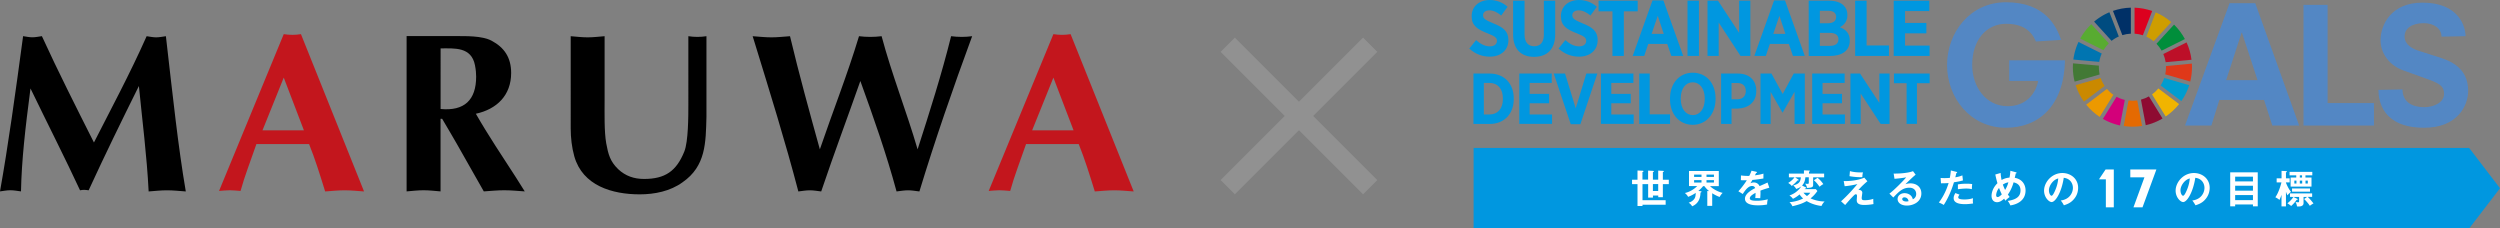 <svg id="logo_x5F_maruwa_x5F_sdgs" xmlns="http://www.w3.org/2000/svg" viewBox="0 0 500 45.7"><rect x="0" y="0" width="500" height="45.7" fill="#808080" stroke="none"/><style>.st0{fill:#c3161d}.st1{fill:#0097e0}.st3{fill:#5387c4}</style><path d="M29.33 7.24c.63.09 1.27.23 1.9.23.63 0 1.31-.14 1.95-.23 1.4 12.17 2.44 22.04 3.98 31.05-1.27-.09-2.49-.23-3.76-.23-1.27 0-2.4.14-3.67.23-.36-7.2-1.27-14.12-1.95-21.09-3.44 6.92-6.83 13.85-10.05 20.86-.59-.09-1.13-.14-1.72 0-2.9-6.25-6.47-13.26-9.91-20.37-1.04 7.97-1.77 14.26-1.9 20.59-.72-.09-1.4-.23-2.13-.23s-1.35.14-2.07.23c1.63-9.1 3.08-19.6 4.62-31.05.63.09 1.22.23 1.86.23.63 0 1.27-.14 1.9-.23 3.26 7.11 6.83 14.17 10.41 21.27 3.25-6.42 7.1-13.52 10.54-21.26z"/><path class="st0" d="M52.5 26.06l4.25-10.54 4.03 10.54H52.5m9.32 2.77c1.22 3.03 2.17 6.11 3.21 9.46 1.31-.09 2.58-.23 3.89-.23s2.58.14 3.89.23L60.19 6.83c-.59.09-1.13.14-1.72.14-.59 0-1.13-.05-1.72-.14L43.81 38.19c.72-.05 1.45-.14 2.17-.14s1.4.09 2.13.14c.86-3.12 1.99-5.93 3.17-9.37h10.54z"/><path d="M88.12 9.68c2.76 0 6.16-.36 6.88 3.39.18.95.23 1.63.23 2.26 0 4.66-2.35 6.92-7.11 6.47V9.68m-6.79 28.6c1.13-.09 2.26-.23 3.39-.23s2.26.14 3.39.23V23.76h.32c1 1.72 2.26 3.8 2.94 5.02l5.39 9.5c1.36-.09 2.72-.23 4.07-.23 1.4 0 2.76.14 4.12.23l-1.77-2.81c-2.72-4.21-5.52-8.37-8.01-12.72 4.21-.91 7.06-3.71 7.06-8.15 0-3.08-1.36-5.11-3.94-6.47-1.9-1-5.2-.91-7.33-.91h-9.64v31.06zm32.81-31.04c1.13.09 2.26.23 3.39.23 1.13 0 2.26-.14 3.39-.23v12.85c0 2.49-.09 6.2.32 8.55.41 2.22.77 3.62 2.4 5.2 1.45 1.36 3.17 1.95 5.16 1.95 4.21 0 6.47-1.54 8.06-5.48.81-1.99.81-7.15.81-9.37V7.24c.59.09 1.22.14 1.81.14.59 0 1.22-.05 1.81-.14v16.11c-.14 5.16-.09 9.87-4.8 13.12-2.44 1.77-5.57 2.4-8.55 2.4-5.48 0-11.41-1.72-13.08-7.6-.5-1.77-.72-3.76-.72-5.57V7.24zm36.39 0c1.27.09 2.49.23 3.76.23 1.22 0 2.49-.14 3.71-.23 1.81 7.6 3.89 15.12 5.97 22.63 2.58-7.56 5.52-14.98 7.83-22.63.77.09 1.49.14 2.26.14.77 0 1.49-.05 2.26-.14 2.04 7.65 4.98 15.03 7.2 22.63 2.4-7.47 4.8-14.98 6.7-22.63.72.09 1.4.14 2.13.14.68 0 1.4-.05 2.08-.14-3.85 10.45-7.38 20.64-10.55 31.05-.77-.09-1.54-.23-2.26-.23-.77 0-1.54.14-2.31.23-2.04-7.56-4.62-14.84-7.24-22.09-2.53 7.2-5.2 14.3-7.83 22.09-.77-.09-1.54-.23-2.26-.23-.77 0-1.54.14-2.31.23-2.63-10.05-5.7-19.87-8.73-29.73l-.41-1.32z"/><path class="st0" d="M206.43 26.06l4.25-10.54 4.03 10.54h-8.28m9.32 2.77c1.22 3.03 2.17 6.11 3.21 9.46 1.31-.09 2.58-.23 3.89-.23s2.58.14 3.89.23L214.12 6.83c-.59.09-1.13.14-1.72.14-.59 0-1.13-.05-1.72-.14l-12.94 31.36c.72-.05 1.45-.14 2.17-.14s1.4.09 2.13.14c.86-3.12 1.99-5.93 3.17-9.37h10.54z"/><path class="st1" d="M493.83 45.7H294.72V29.59h199.11l6.17 8.06z"/><path d="M421.17 41.47h1.59v-7.58h-1.64l-1.33 1.98h1.38zm9.8-7.58h-4.91v1.57h2.83l-2.2 6.01h1.81l2.78-7.58zm-103.47.21l1.02.05c.07 0 .17.02.17.11s-.09.12-.2.15v1.51h1.13v-1.8l.96.05c.08 0 .19.03.19.13 0 .05-.04.08-.19.13v1.5h1.06v-1.81l.96.05c.08 0 .17.02.17.1 0 .05-.02.07-.2.15v1.52h1.19v.89h-1.19v2.61h-.92v-.34h-1.06v.42h-.96v-2.69h-1.13v3.21h4.63v.9h-4.63v.26h-1v-4.37h-1.09v-.89h1.09V34.1zm4.14 2.71h-1.06v1.39h1.06v-1.39zm10.8 4.36h-.98v-2.98l.37.04c-.3-.24-.63-.56-.96-1.01h-.24c-.22.28-.58.65-.96.97l.47.05c.06.01.16.02.16.1 0 .09-.08.13-.2.17-.02.61-.1 2.1-1.68 2.75-.14-.31-.48-.59-.69-.73.76-.2 1.14-.74 1.22-.9.18-.35.19-.85.19-1.05-.36.24-.85.54-1.52.79-.13-.28-.43-.6-.65-.77.82-.17 1.77-.67 2.47-1.39h-1.64V34.2h5.96v3.02H342c.74.74 1.97 1.25 2.53 1.35-.31.34-.38.42-.6.82-.61-.2-1.25-.59-1.49-.74v2.52zm-2.14-6.25h-1.48v.47h1.48v-.47zm0 1.1h-1.48v.48h1.48v-.48zm1-.63h1.49v-.47h-1.49v.47zm0 1.11h1.49v-.48h-1.49v.48zm9.95-2.15c.05.02.15.03.15.12 0 .07-.09.11-.18.12-.09.18-.14.29-.23.47 1.07-.13 1.45-.26 1.7-.34l-.01.98c-.71.11-1.46.23-2.19.28-.09.17-.27.44-.4.67.32-.17.65-.16.71-.16.12 0 .8.03 1.11.73.54-.23 1.28-.56 1.6-.72l.35 1.04c-.66.19-1.24.37-1.78.59.02.3.02.56.01.76-.01.33-.03.56-.04.75-.05 0-.66-.04-1-.02.04-.39.05-.46.06-1.05-.82.43-1.14.76-1.15 1.09-.01.34.37.47 1.25.49.27.01 1.14.02 2.35-.29-.11.39-.13.75-.14 1.04-.93.19-1.86.17-2.08.16-.42-.01-2.38-.05-2.35-1.35.02-1.06 1.58-1.85 2.04-2.09-.06-.18-.21-.42-.6-.42-.58-.01-1.14.43-1.88 1.6l-.88-.55c.33-.33 1.11-1.27 1.69-2.2-.37.01-.59.01-1.19-.01l.02-.95c.17.02.62.08 1.2.09.27.01.38 0 .46-.01.05-.09.3-.59.45-1.03l.95.21zm9.93 3.13c.04.01.09.04.09.11 0 .11-.15.11-.25.11-.02.04-.07.09-.1.12h2.25l.31.38c-.46.66-.93 1.13-1.37 1.47.33.17 1.52.63 2.81.62-.32.34-.45.53-.62.9-.36-.04-1.66-.2-2.96-.98-.75.43-1.32.66-2.86 1.04-.13-.3-.25-.48-.58-.82.74-.04 1.78-.26 2.73-.74-.42-.36-.6-.63-.71-.81-.58.5-1.05.74-1.33.88-.25-.33-.36-.41-.7-.66.55-.21 1.55-.6 2.38-1.84-.3.24-.61.39-1.04.53-.05-.11-.14-.3-.57-.71.84-.24 1.44-.48 1.51-1.61h-1.14l.63.43c.05.03.07.05.07.11 0 .04-.05.08-.09.08-.03 0-.08 0-.13-.01-.41.47-.61.65-1.16 1.11-.25-.33-.61-.54-.71-.6.32-.2.8-.52 1.26-1.12h-1.12v-.75h3.01v-.65l1.01.04c.06 0 .18.01.18.08s-.08.11-.18.15v.38h3.03v.75h-2.2v1.48c0 .37-.07.6-1.21.64-.07-.39-.3-.73-.39-.86.15.03.32.04.47.04.09 0 .26-.01.26-.17v-1.14h-.68c-.04.34-.11 1.07-.67 1.65l.77.37zm-.48 1.07c.16.2.35.38.69.66.45-.34.58-.54.66-.66h-1.35zm2.8-2.99c.45.34.78.71 1.17 1.26-.12.06-.35.18-.76.53-.41-.57-.64-.87-1.13-1.3l.72-.49zm9.98.69c-.19.16-1.16.98-1.81 1.77.07-.02.09-.03.18-.03.37 0 .61.27.61.54 0 .17-.12.89-.12 1.04 0 .42.18.47.61.47.15 0 .96 0 1.71-.28-.01.24.01.77.04 1.05-.77.15-1.48.18-1.84.18-1.48 0-1.51-.64-1.51-.98 0-.13.05-.68.05-.79 0-.12 0-.37-.23-.37-.17 0-.31.15-.64.48-.33.33-.77.83-1.5 1.67l-.82-.74c1.49-1.34 2.75-2.83 3.27-3.45-.79.21-1.84.38-2.55.43l-.19-1.03c1.79.05 3.42-.34 4.11-.69l.63.73zm-3.49-2.03c.69.2 1.4.26 2.12.26.22 0 .33-.01.48-.01-.08.32-.11.63-.12.95-.08.01-.18.02-.31.02-.21 0-1.17-.01-2.26-.21l.09-1.01zm13.14.72c-.47.36-1.74 1.58-2.04 1.9.2-.06.52-.17 1.01-.17 1.14 0 2.17.68 2.17 2.02 0 1.7-1.63 2.42-2.88 2.42-1.18 0-1.87-.57-1.87-1.31 0-.67.6-1.17 1.4-1.17.58 0 1.46.31 1.64 1.23.68-.32.68-.93.68-1.08 0-.45-.26-1.24-1.38-1.24-1.34 0-2.12.82-3.2 1.96l-.78-.78c.82-.58 2.91-2.67 3.35-3.26-.67.15-1.84.26-2.33.3l-.17-1.05c.58.02 2.69-.02 3.87-.48l.53.71zm-2.26 4.53c-.28 0-.42.17-.42.35 0 .31.42.48.8.48.2 0 .37-.04.46-.06-.07-.49-.39-.77-.84-.77m10.42-5.1c.11.02.14.05.14.11 0 .02 0 .1-.15.11-.04.14-.18.75-.22.87.76-.12 1.1-.26 1.41-.39l.12 1.01c-.41.12-.81.23-1.8.37-.74 2.49-1.74 4.08-2.04 4.54-.31-.2-.45-.25-.98-.5.42-.5 1.39-1.97 1.95-3.89-.47.05-.8.05-1.52.06l-.08-1.07c.19.01.43.03.75.03.15 0 .58 0 1.1-.05.12-.69.17-1.1.2-1.48l1.12.28zm.62 4.56c-.14.16-.26.35-.26.56 0 .4.94.4 1.29.4.58 0 1.11-.08 1.67-.25-.02.13-.04.3-.04.52 0 .24.02.41.05.53-.69.11-1.24.14-1.6.14-.72 0-2.29-.06-2.29-1.2 0-.31.09-.57.34-1.02l.84.32zm-.33-2.05c.76-.14 1.53-.14 1.72-.14.66 0 .98.05 1.14.08-.04.31-.06.56-.07 1.01-.25-.05-.55-.12-1.13-.12-.61 0-1.4.1-1.66.13v-.96zm8.55-2.29c.02.31.04.75.19 1.41.6-.35 1.19-.45 1.58-.48.06-.31.15-.82.17-1.37l1.11.3c.06.02.14.05.14.12 0 .11-.13.1-.16.1l-.21.89c1.54.27 2.2 1.43 2.16 2.63-.06 2.14-2.04 2.75-3.04 2.89-.19-.45-.34-.66-.53-.9 1.92-.28 2.53-1.01 2.56-2.03.04-1.38-1.05-1.6-1.39-1.68-.28 1.04-.76 1.93-1.14 2.44.17.24.26.35.36.49-.35.25-.54.41-.86.74-.1-.16-.12-.2-.24-.4-.53.46-.94.71-1.46.7-.65-.02-1.08-.52-1.06-1.33.01-.33.11-1.43 1.18-2.47-.04-.14-.25-.83-.43-1.74l1.07-.31zm-.32 3a2.57 2.57 0 0 0-.58 1.4c0 .08-.01.41.29.42.32.01.73-.43.84-.54-.09-.17-.28-.56-.55-1.28m.76-.68c.21.58.38.93.45 1.08.4-.66.51-1.04.66-1.53-.29.06-.58.12-1.11.45m11.58 3.19c1.83-.24 2.38-1.58 2.43-2.4.05-.9-.46-1.99-1.83-2.14-.43 2.88-1.66 4.89-2.45 4.85-.59-.04-1.57-1.07-1.48-2.46.1-1.65 1.69-3.47 3.88-3.34 1.63.1 3.03 1.3 2.92 3.15-.07 1.16-.63 1.88-1.05 2.3-.56.57-1.21.81-1.79 1-.21-.4-.35-.61-.63-.96m-2.36-2.16c-.04.66.27 1.2.51 1.21.22.01.47-.5.61-.8.62-1.3.7-2.3.74-2.66-1.06.26-1.81 1.43-1.86 2.25m28.67 2.16c1.83-.24 2.38-1.58 2.43-2.4.05-.9-.46-1.99-1.83-2.14-.44 2.88-1.66 4.89-2.45 4.85-.59-.03-1.57-1.07-1.48-2.46.1-1.65 1.69-3.47 3.88-3.34 1.63.1 3.03 1.3 2.92 3.15-.07 1.16-.63 1.88-1.04 2.3-.56.57-1.21.81-1.79 1-.23-.4-.36-.61-.64-.96m-2.36-2.16c-.04.66.27 1.2.51 1.21.22.01.47-.5.61-.8.62-1.3.7-2.3.74-2.66-1.06.26-1.81 1.43-1.86 2.25m10.93 2.95v.38h-.99v-6.81h5.51v6.81h-.96v-.38h-3.56zm3.56-5.56h-3.56v.95h3.56v-.95zm0 1.82h-3.56v.98h3.56v-.98zm0 1.86h-3.56v1.02h3.56v-1.02zm6.59 2.27h-.88v-2.32c-.23.67-.33.86-.41 1.02-.27-.22-.48-.35-.82-.53.69-.98 1.08-2.43 1.22-2.97h-.96v-.81h.98v-1.5l.93.05c.09.01.14.05.14.1 0 .08-.06.11-.19.16v1.19h.74v.81h-.74v.07c.41 1.02.78 1.53 1.01 1.82-.29.22-.64.6-.71.69-.09-.19-.16-.32-.3-.71v2.93zm2.25-1.52c.04.02.1.06.1.12s-.07.11-.2.09c-.37.51-.63.8-1.1 1.23-.21-.19-.51-.4-.76-.54.4-.28.92-.82 1.21-1.27l.75.37zm1.67-4.25h1.2v1.81h-4.18v-1.81h1.13v-.45h-1.34v-.69h4.55v.69h-1.37v.45zm.33 3.87h-.72v1.19c0 .26-.05.73-1.01.73-.12 0-.2-.01-.3-.02-.06-.48-.23-.76-.3-.89.27.06.44.07.52.07.16 0 .2-.05.2-.24v-.84H458v-.7h4.43v.7h-.89c.49.44.88.95 1.16 1.31-.32.15-.69.44-.73.48-.39-.63-1.02-1.24-1.14-1.36l.6-.43zm.57-1.05h-3.59v-.64H462v.64zm-2.71-2.21h-.42v.58h.42v-.58zm1.12-1.06h-.45v.45h.45v-.45zm-.45 1.64h.48v-.58h-.48v.58zm1.14 0h.46v-.58h-.46v.58z" fill="#fff"/><path class="st1" d="M294.69 14.71h3.25c2.92 0 4.81 2.01 4.81 4.97v.13c0 2.95-1.89 4.98-4.81 4.98h-3.25V14.71zm2.08 1.88v6.3h1.15c1.58 0 2.66-1.11 2.66-3.11v-.07c0-2-1.08-3.12-2.66-3.12h-1.15zm7.09-1.88h6.49v1.88h-4.42v2.18h3.89v1.88h-3.89v2.25h4.48v1.88h-6.55zm6.89 0h2.26l2.13 6.94 2.13-6.94h2.2l-3.39 10.13h-1.93zm9.44 0h6.49v1.88h-4.42v2.18h3.89v1.88h-3.89v2.25h4.48v1.88h-6.55zm7.66 0h2.09v8.16h4.07v1.91h-6.16zm6.15 5.14v-.17c0-3.02 1.9-5.14 4.56-5.14 2.68 0 4.55 2.1 4.55 5.11v.17c0 3.01-1.9 5.14-4.56 5.14-2.68 0-4.55-2.11-4.55-5.11m6.95-.05v-.1c0-1.99-1.01-3.24-2.4-3.24-1.41 0-2.4 1.24-2.4 3.22v.1c0 1.99 1.02 3.24 2.42 3.24 1.38.01 2.38-1.23 2.38-3.22m3.28-5.09h3.35c2.26 0 3.68 1.31 3.68 3.45v.03c0 2.32-1.66 3.48-3.77 3.53h-1.18v3.07h-2.09V14.71zm3.25 5.14c1.08 0 1.68-.68 1.68-1.61v-.01c0-1.05-.6-1.63-1.71-1.63h-1.14v3.25h1.17zm4.62-5.14h2.19l2.25 4.09 2.21-4.09h2.21v10.07h-2.05v-6.43l-2.37 4.16h-.05l-2.36-4.13v6.4h-2.03zm10.34 0h6.49v1.88h-4.42v2.18h3.89v1.88h-3.89v2.25h4.48v1.88h-6.55zm7.65 0h1.92l3.86 5.87v-5.87h2.04v10.07h-1.78l-3.99-6.08v6.08h-2.05zm11.23 1.93h-2.53v-1.93h7.14v1.93h-2.54v8.14h-2.07zm-87.46-6.93l1.36-1.69c.74.65 1.64 1.25 2.75 1.25.88 0 1.42-.44 1.42-1.09v-.02c0-.55-.32-.9-1.89-1.5-1.96-.76-3.17-1.5-3.17-3.39v-.03c0-1.93 1.48-3.24 3.62-3.24 1.29 0 2.56.44 3.57 1.36l-1.28 1.74c-.69-.57-1.5-1.03-2.35-1.03-.79 0-1.28.39-1.28.96v.02c0 .63.38.93 2.1 1.64 1.93.76 2.97 1.58 2.97 3.3v.03c0 2.05-1.56 3.31-3.71 3.31-1.43 0-2.9-.48-4.11-1.62m8.76-2.81V.14h2.29v6.77c0 1.56.74 2.34 1.93 2.34 1.18 0 1.93-.76 1.93-2.29V.14h2.27v6.71c0 3.05-1.67 4.52-4.23 4.52-2.55 0-4.19-1.49-4.19-4.47m9.09 2.81l1.36-1.69c.74.65 1.64 1.25 2.75 1.25.88 0 1.42-.44 1.42-1.09v-.02c0-.55-.32-.9-1.89-1.5-1.96-.76-3.17-1.5-3.17-3.39v-.03c0-1.93 1.48-3.24 3.62-3.24 1.29 0 2.56.44 3.57 1.36l-1.28 1.74c-.69-.57-1.5-1.03-2.35-1.03-.79 0-1.28.39-1.28.96v.02c0 .63.38.93 2.1 1.64 1.93.76 2.97 1.58 2.97 3.3v.03c0 2.05-1.56 3.31-3.71 3.31-1.43 0-2.89-.48-4.11-1.62m10.78-7.45h-2.78V.14h7.83v2.12h-2.77v8.93h-2.28zM330.5.08h2.18l3.96 11.11h-2.37l-.82-2.4h-3.8l-.81 2.4h-2.3L330.5.08zm2.25 6.69l-1.2-3.6-1.22 3.6h2.42zM337.5.14h2.29v11.05h-2.29zm4 0h2.1l4.23 6.44V.14h2.24v11.05h-1.96l-4.37-6.68v6.68h-2.24zm13.32-.06H357l3.96 11.11h-2.37l-.82-2.4h-3.8l-.81 2.4h-2.3L354.82.08zm2.26 6.69l-1.2-3.6-1.22 3.6h2.42zm4.67-6.63h4.1c1.23 0 2.26.33 2.89.96.49.5.74 1.1.74 1.88v.05c0 1.29-.71 1.99-1.5 2.42 1.18.46 1.97 1.18 1.97 2.64v.08c0 1.99-1.59 3.03-3.99 3.03h-4.22V.14zm5.48 3.25c0-.81-.57-1.23-1.55-1.23h-1.71v2.49h1.59c1.01 0 1.66-.41 1.66-1.25v-.01zm-1.25 3.19h-2.01v2.59h2.05c1.03 0 1.67-.44 1.67-1.29v-.02c.01-.79-.57-1.28-1.71-1.28m5.05-6.44h2.29v8.95h4.47v2.1h-6.76zm7.71 0h7.12v2.07h-4.85v2.38h4.26v2.07h-4.26v2.46h4.91v2.07h-7.18z"/><path class="st3" d="M401.84 12.07H413c-.19 8.98-5.15 13.48-11.81 13.48-7.17 0-11.78-6.05-11.78-12.55 0-6.5 4.6-12.55 11.78-12.55 7.95 0 10.14 4.95 11.04 7.53l-5.05.32c-.87-2.12-2.61-3.54-5.98-3.54-3.8 0-6.76 3.09-6.76 8.24 0 4.34 2.73 8.24 7.08 8.24 3.89 0 5.69-2.77 6.11-5.05h-5.79v-4.12zM460.7.98h4.82v19.63h9.27v4.5H460.7zm27.6 6.35c0-1.67-1.6-2.7-3.53-2.7-2.41 0-3.85 1.06-3.85 2.66 0 1.67 1.6 2.47 2.79 2.86l4.43 1.41c3.21 1.03 5.49 2.89 5.49 6.61 0 2.95-2.12 7.38-8.79 7.38-8.38 0-9.15-5.42-9.15-7.57l4.81-.1c0 2.57 2.02 3.56 4.36 3.56 1.64 0 3.95-.8 3.95-2.66 0-1.28-.55-1.96-2.92-2.82l-5.26-1.89c-2.66-.96-4.52-3.31-4.52-6.03 0-3.08 2.12-7.51 8.37-7.51 7.44 0 8.63 4.94 8.63 6.71l-4.81.09z"/><path d="M420.69 10.04c.3-.5.66-.96 1.07-1.37l-3.5-3.84c-.88.84-1.63 1.82-2.22 2.89l4.65 2.32z" fill="#58ab31"/><path d="M429.27 7.33c.53.24 1.02.55 1.47.92l3.51-3.83c-.92-.8-1.97-1.46-3.11-1.94l-1.87 4.85z" fill="#ce9d00"/><path d="M437.31 8.48l-4.65 2.32c.22.52.38 1.07.47 1.64l5.17-.49c-.15-1.22-.49-2.39-.99-3.47" fill="#bd0f28"/><path d="M432.33 10.13l4.65-2.32c-.58-1.07-1.31-2.04-2.17-2.89l-3.51 3.83c.39.42.74.88 1.03 1.38" fill="#008e3b"/><path d="M419.77 13.44c0-.1 0-.21.01-.31l-5.18-.46c-.02.26-.03.52-.03.78 0 .99.12 1.96.35 2.88l5-1.43c-.1-.49-.15-.97-.15-1.46" fill="#427935"/><path d="M431.67 17.69c-.37.45-.79.85-1.26 1.19l2.73 4.42c1.01-.69 1.92-1.53 2.68-2.48l-4.15-3.13z" fill="#f1b400"/><path d="M433.2 13.44c0 .49-.05.97-.15 1.43l5 1.44c.23-.92.35-1.88.35-2.86 0-.25-.01-.49-.02-.73l-5.18.49v.23" fill="#df3819"/><path d="M421.38 17.79l-4.14 3.14c.77.95 1.68 1.77 2.7 2.45l2.73-4.42c-.48-.33-.91-.73-1.29-1.17" fill="#ec9900"/><path d="M419.85 12.38c.09-.58.26-1.14.5-1.67l-4.65-2.32a11.93 11.93 0 0 0-1.03 3.52l5.18.47z" fill="#0075b1"/><path d="M432.51 23.7l-2.73-4.42c-.5.28-1.03.5-1.59.65l.96 5.11c1.2-.27 2.33-.73 3.36-1.34" fill="#8e0b31"/><path d="M432.85 15.59a6.94 6.94 0 0 1-.73 1.5l4.15 3.13c.67-.97 1.21-2.04 1.57-3.19l-4.99-1.44z" fill="#009dd0"/><path d="M427.45 20.08c-.32.05-.64.07-.97.07-.26 0-.53-.02-.78-.05l-.96 5.11c.57.08 1.15.13 1.74.13.66 0 1.3-.05 1.93-.16l-.96-5.1z" fill="#e46a02"/><path d="M426.91 6.73c.58.04 1.13.15 1.66.32l1.87-4.85c-1.11-.39-2.3-.62-3.53-.67v5.2z" fill="#dc001e"/><path d="M424.96 19.98a7.28 7.28 0 0 1-1.65-.62l-2.73 4.42c1.05.6 2.2 1.05 3.42 1.31l.96-5.11z" fill="#d3007a"/><path d="M424.47 7.03c.54-.17 1.11-.27 1.7-.3v-5.2c-1.25.03-2.45.26-3.58.65l1.88 4.85z" fill="#003067"/><path d="M420.92 17.19c-.33-.49-.6-1.02-.79-1.59l-5 1.43c.38 1.19.94 2.3 1.65 3.3l4.14-3.14z" fill="#ca8900"/><path d="M422.32 8.17c.44-.35.92-.64 1.44-.87l-1.88-4.85a11.83 11.83 0 0 0-3.06 1.88l3.5 3.84z" fill="#004c80"/><path class="st3" d="M452.81 19.99h-8.94l-1.59 5.11H437L445.91.64h5.14l8.78 24.46h-5.37l-1.65-5.11zm-4.42-13.46h-.07l-3.09 9.5h6.28l-3.12-9.5z"/><g><path d="M274.04 8.95l-28.49 28.49m28.49 0L245.55 8.95" fill="none" stroke="#919191" stroke-width="4.03" stroke-miterlimit="10"/></g></svg>
